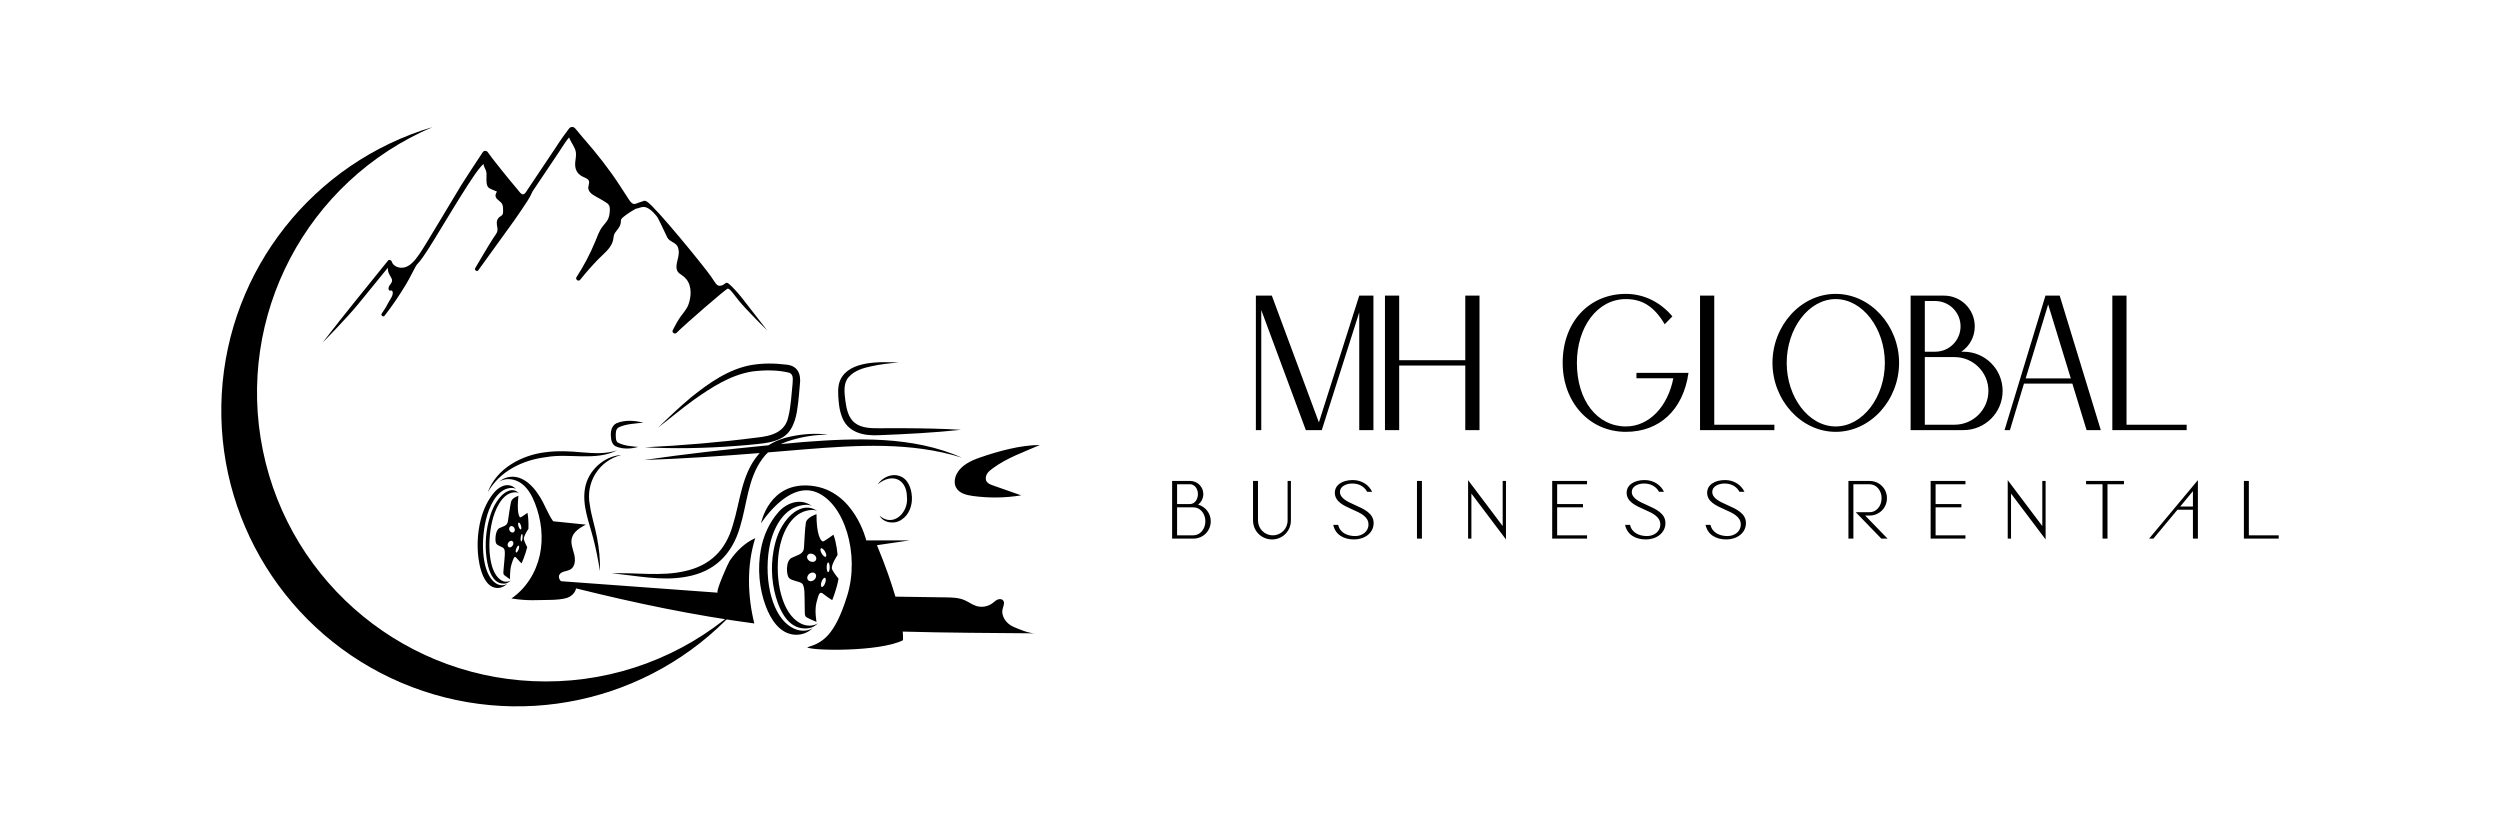 <?xml version="1.0" encoding="UTF-8" standalone="no"?>
<svg xmlns="http://www.w3.org/2000/svg" xmlns:xlink="http://www.w3.org/1999/xlink" xmlns:serif="http://www.serif.com/" width="100%" height="100%" viewBox="0 0 7500 2500" version="1.1" xml:space="preserve" style="fill-rule:evenodd;clip-rule:evenodd;stroke-linejoin:round;stroke-miterlimit:2;">
  <rect id="ArtBoard1" x="0" y="0" width="7500" height="2500" style="fill:none;"></rect>
  <g id="shape-789b06c3-1d9c-4a18-be6a-d6c48710929f">
    <g>
      <g id="path-01_00000117659012847650023140000017237348984091667596_">
        <path d="M2225.133,892.904c-8.747,-10.934 -27.255,-32.375 -38.243,-41.229c-10.187,-8.214 -9.707,0.587 -21.015,4.374c-0.16,0.053 -0.32,0.107 -0.48,0.16c-0.693,0.053 -1.44,0.267 -2.187,0.64c-6.027,1.493 -10.347,0.427 -15.041,-5.334c-5.12,-6.294 -9.334,-13.548 -13.868,-20.321c-18.988,-28.215 -169.291,-212.441 -193.506,-226.362c-9.707,-5.547 -10.294,-0.533 -20.961,1.813c-5.654,1.227 -11.627,5.654 -17.548,5.28c-6.72,-0.427 -11.574,-7.414 -14.988,-12.534c-17.228,-25.655 -33.176,-51.897 -51.203,-77.072c-18.028,-25.175 -36.909,-49.71 -56.697,-73.552c-9.814,-11.894 -19.841,-23.575 -30.082,-35.149c-4.96,-5.6 -15.841,-18.775 -23.788,-28.429c-4.8,-5.867 -13.814,-5.654 -18.348,0.427c-6.24,8.374 -14.134,18.988 -17.921,24.215c-8.907,12.267 -16.961,25.175 -25.388,37.763c-17.921,26.722 -35.842,53.497 -53.71,80.219c-8.801,13.174 -17.601,26.295 -26.402,39.469c-3.2,4.747 -7.307,13.494 -13.228,15.521c-6.56,2.24 -13.761,-9.547 -17.494,-13.868c-21.548,-24.908 -81.552,-99.26 -89.393,-111.954c-3.574,-5.76 -11.841,-5.867 -15.574,-0.213c-16.641,25.175 -54.19,82.299 -64.964,99.793c-28.322,46.243 -107.901,181.132 -123.368,203.267c-2.24,3.2 -4.694,6.667 -7.254,10.187c-2.453,2.934 -4.854,5.974 -7.094,9.121c-11.894,14.241 -26.935,26.562 -46.083,23.735c-10.667,-1.6 -20.801,-7.681 -24.268,-18.401c-1.44,-4.374 -7.894,-6.614 -10.881,-2.827c-32.696,40.749 -65.658,81.285 -98.513,121.928c-32.909,40.696 -65.178,81.765 -97.126,123.208c-2.934,3.84 73.232,-74.085 106.194,-114.621c29.602,-36.322 59.097,-72.698 88.806,-108.914c-0.107,3.894 0.16,7.841 1.173,11.841c2.027,8.001 7.52,14.134 10.561,21.655c5.334,13.281 -13.174,18.775 -9.174,32.269c0.64,2.08 2.88,3.147 4.854,2.667c9.867,-2.293 7.734,10.934 5.387,16.161c-3.52,8.001 -9.067,15.254 -12.801,22.882c-5.174,10.614 -11.841,20.375 -18.561,30.135c-3.414,4.96 4.8,11.414 8.481,6.667c23.682,-30.509 45.71,-62.831 65.498,-96.113c9.707,-16.321 17.921,-33.389 26.988,-50.03c1.173,-2.187 2.507,-4.374 3.787,-6.507c7.094,-7.307 13.281,-15.628 18.935,-23.468c31.575,-43.683 136.116,-227.855 171.958,-269.191c2.934,-3.36 6.08,-7.414 9.974,-10.027c0.267,3.627 1.44,7.414 3.2,10.561c3.04,5.6 5.387,11.574 5.76,17.921c0.373,7.574 -0.587,15.041 -0.213,22.615c0.267,5.174 0.907,11.201 3.52,15.894c3.2,5.76 9.067,7.627 14.774,10.027c3.414,1.44 6.88,2.88 10.294,4.374c3.627,1.6 3.254,0.053 1.973,2.667c-2.133,4.427 -4.374,8.107 -2.987,13.441c2.88,10.881 16.268,13.601 20.161,24.055c2.08,5.547 2.293,11.574 2.187,17.334c-0.053,3.04 0.107,6.614 -0.587,9.601c-1.227,5.174 -4.8,6.56 -8.694,9.281c-8.427,5.867 -10.721,14.134 -9.281,24.375c0.853,6.24 2.827,13.014 1.333,19.201c-1.653,6.827 -7.04,12.748 -10.721,18.455c-19.628,30.242 -37.229,61.711 -55.844,92.539c-3.147,5.174 5.44,11.734 9.067,6.72c36.162,-50.083 72.538,-100.007 108.487,-150.25c7.36,-10.294 14.454,-20.748 21.495,-31.309c11.681,-17.441 24.855,-35.842 33.176,-55.577c7.841,-11.574 15.574,-23.202 23.362,-34.829c17.921,-26.722 35.842,-53.497 53.764,-80.219c9.067,-13.494 17.601,-27.629 27.362,-40.643c1.44,-1.92 3.147,-4.107 5.014,-6.134c4.48,12.054 12.481,22.401 17.601,34.349c7.414,17.281 -0.693,33.549 0.8,51.097c1.28,14.828 9.014,25.548 22.508,32.162c5.867,2.88 15.308,5.707 18.295,12.214c3.254,7.04 -2.667,16.214 -1.493,23.788c2.4,15.414 21.921,22.882 33.709,29.869c7.52,4.427 15.414,8.534 22.508,13.708c9.227,6.72 8.801,15.361 8.054,25.442c-0.64,8.534 -2.027,16.961 -6.134,24.375c-4.267,7.627 -10.507,13.814 -15.788,20.748c-10.241,13.441 -15.361,29.549 -21.815,45.123c-15.468,37.282 -34.242,73.072 -56.27,106.674c-4,6.08 6.24,13.761 10.827,8.054c17.014,-21.281 34.989,-41.816 53.977,-61.391c16.001,-16.481 37.923,-32.322 44.696,-55.524c1.547,-5.334 1.493,-10.987 2.827,-16.374c1.333,-5.547 4.534,-9.814 8.001,-14.134c5.707,-7.254 11.574,-14.401 12.801,-24.055c0.427,-3.467 -0.16,-7.467 1.387,-10.667c1.227,-2.507 3.84,-4.587 5.92,-6.347c5.227,-4.48 10.934,-8.481 16.641,-12.321c6.72,-4.534 13.708,-8.641 20.801,-12.641c9.761,-1.44 18.401,-7.681 29.122,-4.854c11.841,3.147 21.655,12.961 29.549,22.028c2.293,2.667 4.48,5.44 6.667,8.267c2.934,6.08 6.294,12.001 9.174,17.975c6.827,13.974 13.548,28.002 20.055,42.136c6.08,13.334 26.562,15.254 31.735,28.962c5.174,13.761 2.72,25.335 -0.64,38.723c-2.667,10.667 -6.24,24.855 0.48,35.202c2.827,4.374 7.147,7.094 11.361,9.867c5.28,3.467 10.081,7.627 14.134,12.481c17.601,21.175 15.094,52.964 6.614,76.432c-5.014,13.921 -15.308,24.535 -23.628,36.376c-8.961,12.748 -16.214,26.615 -23.415,40.429c-3.52,6.72 5.814,13.601 11.094,8.267c23.415,-23.682 150.25,-133.929 154.144,-132.915c6.56,1.76 11.681,9.014 15.681,14.081c5.494,6.934 10.934,13.921 16.374,20.908c20.908,26.562 86.566,91.099 86.566,91.099c0,0 -66.244,-85.552 -76.965,-98.993Z" style="fill-rule:nonzero;"></path>
      </g>
    </g>
  </g>
  <g id="logo-logo">
    <g>
      <g>
        <g>
          <g>
            <path d="M1637.679,2044.309c207.042,0.286 407.28,-73.905 564.152,-209.026c-254.5,274.222 -653.636,359.392 -997.902,212.937c-344.265,-146.455 -559.713,-493.077 -538.651,-866.606c21.062,-373.529 274.11,-693.734 632.657,-800.559c-378.732,161.298 -591.644,566.851 -509.341,970.188c82.303,403.338 437.087,693.049 848.736,693.066l0.348,0Z" style="fill-rule:nonzero;"></path>
          </g>
        </g>
      </g>
    </g>
  </g>
  <g id="text-logo">
    <g>
      <g id="text-logo-path-0">
        <path d="M3815.496,886.873l-47.869,0l0,403.442l16.17,0l0,-360.216l133.68,360.216l47.869,0l112.388,-353.332l0,353.332l42.586,0l0,-403.442l-42.586,0l-121.033,380.388l-141.205,-380.388Zm339.404,403.442l42.666,0l0,-193.636l198.279,0l0,193.636l42.666,0l0,-403.442l-42.666,0l0,193.636l-198.279,0l0,-193.636l-42.666,0l0,403.442Zm533.12,-201.721c0,116.39 78.447,206.924 189.634,206.924c99.74,0 171.783,-64.599 187.873,-176.986l-156.174,0l0,16.17l110.706,0c-16.73,85.331 -72.684,144.647 -142.406,144.647c-84.691,0 -146.968,-76.046 -146.968,-190.755c0,-107.184 61.077,-191.315 146.968,-191.315c48.989,0 84.771,21.853 116.47,75.485l23.054,-23.614c-35.781,-42.666 -85.331,-67.481 -139.524,-67.481c-108.945,0 -189.634,83.01 -189.634,206.924Zm635.181,185.551l-180.428,0l0,-387.273l-42.666,0l0,403.442l223.094,0l0,-16.17Zm-5.763,-185.551c0,111.267 85.251,206.924 189.634,206.924c104.863,0 190.194,-95.657 190.194,-206.924c0,-111.267 -85.331,-206.924 -190.194,-206.924c-104.943,0 -189.634,95.657 -189.634,206.924Zm189.634,-191.315c81.249,0 147.529,88.693 147.529,191.315c0,102.622 -66.28,190.755 -147.529,190.755c-81.329,0 -146.968,-88.133 -146.968,-190.755c0,-102.622 65.639,-191.315 146.968,-191.315Zm324.995,-10.406l-100.22,0l0,403.442l158.495,0c65.079,0 117.511,-52.431 117.511,-117.591c0,-65.079 -52.431,-117.591 -117.511,-117.591l-6.404,0c24.815,-16.65 40.344,-44.347 40.344,-76.046c0,-50.75 -40.905,-92.215 -92.215,-92.215Zm-26.496,168.261l-31.139,0l0,-152.091l31.139,0c42.105,0 76.126,33.94 76.126,76.046c0,42.105 -34.02,76.046 -76.126,76.046Zm58.195,219.012l-89.334,0l0,-202.842l89.334,0c55.954,0 101.501,45.547 101.501,101.421c0,55.954 -45.547,101.421 -101.501,101.421Zm149.85,16.17l16.17,0l42.105,-139.444l145.207,0l42.666,139.444l42.666,0l-123.354,-403.442l-42.666,0l-122.794,403.442Zm198.839,-155.053l-135.441,0l67.481,-221.893l67.961,221.893Zm347.569,138.883l-180.428,0l0,-387.273l-42.586,0l0,403.442l223.014,0l0,-16.17Z" style="fill-rule:nonzero;"></path>
      </g>
    </g>
  </g>
  <g id="tagline-5c738b89-07a3-4351-9a2d-505579ae2938-logo">
    <g>
      <g id="tagline-5c738b89-07a3-4351-9a2d-505579ae2938-logo-path-0">
        <path d="M3570.497,1442.865l-54.113,0l0,172.984l64.038,0c28.737,0 51.871,-23.054 51.871,-52.111c0,-24.094 -16.17,-43.706 -38.023,-49.87c9.446,-7.204 15.689,-18.651 15.689,-31.779c0,-21.853 -17.851,-39.224 -39.464,-39.224Zm0,69.242l-39.224,0l0,-59.316l39.224,0c12.648,0 23.294,12.968 23.294,29.298c0,16.89 -10.646,30.018 -23.294,30.018Zm9.926,93.816l-49.15,0l0,-83.89l49.15,0c19.852,0 35.701,18.411 35.701,41.705c0,23.614 -15.85,42.185 -35.701,42.185Zm178.667,-163.058l0,118.391c0,31.779 25.295,57.074 57.074,57.074c31.539,0 56.594,-25.295 56.594,-57.074l0,-118.391l-9.926,0l0,118.391c0,24.815 -19.612,44.667 -44.187,44.667c-25.055,0 -44.667,-19.852 -44.667,-44.667l0,-118.391l-14.889,0Zm255.594,131.759l-14.889,0c6.164,29.538 31.219,43.706 62.518,43.706c31.059,0 58.595,-18.891 58.595,-49.15c0,-29.298 -29.057,-42.185 -55.874,-54.112c-23.294,-10.406 -45.147,-20.332 -45.147,-39.464c0,-16.57 19.131,-25.055 36.742,-25.055c24.014,0 37.703,11.927 44.907,24.815l14.889,0c-9.206,-19.612 -30.018,-35.221 -58.115,-35.221c-32.259,0 -53.792,15.369 -53.792,38.023c0,26.736 26.496,38.663 52.351,50.11c24.815,10.887 48.589,21.533 48.589,45.147c0,21.613 -19.051,34.741 -39.944,34.741c-22.814,0 -45.868,-9.686 -50.831,-33.54Zm251.111,-131.759l-14.889,0l0,172.984l14.889,0l0,-172.984Zm138.483,-2.481l0,175.465l9.926,0l0,-135.201l103.742,137.683l0,-175.465l-9.926,0l0,135.281l-103.742,-137.763Zm252.312,2.481l0,172.984l104.543,0l0,-9.926l-89.654,0l0,-83.89l77.487,0l0,-9.926l-77.487,0l0,-59.316l89.654,0l0,-9.926l-104.543,0Zm233.58,131.759l-14.889,0c6.164,29.538 31.219,43.706 62.518,43.706c30.979,0 58.515,-18.891 58.515,-49.15c0,-29.298 -28.977,-42.185 -55.794,-54.112c-23.374,-10.406 -45.147,-20.332 -45.147,-39.464c0,-16.57 19.051,-25.055 36.662,-25.055c24.094,0 37.783,11.927 44.987,24.815l14.889,0c-9.206,-19.612 -30.098,-35.221 -58.115,-35.221c-32.259,0 -53.872,15.369 -53.872,38.023c0,26.736 26.576,38.663 52.431,50.11c24.815,10.887 48.589,21.533 48.589,45.147c0,21.613 -19.131,34.741 -39.944,34.741c-22.814,0 -45.868,-9.686 -50.831,-33.54Zm241.425,0l-14.889,0c6.164,29.538 31.219,43.706 62.518,43.706c31.059,0 58.595,-18.891 58.595,-49.15c0,-29.298 -29.057,-42.185 -55.874,-54.112c-23.294,-10.406 -45.147,-20.332 -45.147,-39.464c0,-16.57 19.131,-25.055 36.742,-25.055c24.014,0 37.703,11.927 44.907,24.815l14.889,0c-9.206,-19.612 -30.018,-35.221 -58.115,-35.221c-32.259,0 -53.792,15.369 -53.792,38.023c0,26.736 26.496,38.663 52.351,50.11c24.815,10.887 48.589,21.533 48.589,45.147c0,21.613 -19.051,34.741 -39.944,34.741c-22.814,0 -45.868,-9.686 -50.831,-33.54Zm477.407,-131.759l-63.718,0l0,172.984l14.889,0l0,-163.058l48.829,0c19.852,0 35.781,18.411 35.781,41.705c0,23.854 -15.93,42.185 -35.781,42.185l-41.705,0l76.686,79.168l18.651,0l-67.24,-69.242l13.608,0c28.817,0 51.871,-23.054 51.871,-52.111c0,-28.737 -23.054,-51.631 -51.871,-51.631Zm182.91,0l0,172.984l104.463,0l0,-9.926l-89.574,0l0,-83.89l77.406,0l0,-9.926l-77.406,0l0,-59.316l89.574,0l0,-9.926l-104.463,0Zm231.259,-2.481l0,175.465l9.926,0l0,-135.201l103.742,137.683l0,-175.465l-9.926,0l0,135.281l-103.742,-137.763Zm235.021,2.481l0,9.926l49.39,0l0,163.058l14.889,0l0,-163.058l49.39,0l0,-9.926l-113.668,0Zm320.593,86.372l0,86.612l14.889,0l0,-175.465l-146.408,175.465l12.888,0l72.203,-86.612l46.428,0Zm0,-9.686l-38.183,0l38.183,-46.108l0,46.108Zm152.892,-76.686l0,172.984l104.463,0l0,-9.926l-89.574,0l0,-163.058l-14.889,0Z" style="fill-rule:nonzero;"></path>
      </g>
    </g>
  </g>
  <g id="shape-561d70c8-7ec4-4d07-9753-c224d7313ac8">
    <g>
      <g id="Layer_1">
        <path d="M2500.303,1604.028c0,0 -19.575,14.5 -29.001,19.575c-9.425,5.075 -22.475,-23.925 -21.75,-81.201c0,0 -29.001,9.425 -31.9,25.375c-2.9,15.95 -4.35,57.275 -5.8,76.126c-1.45,18.85 -18.125,20.3 -36.975,29.725c-18.85,9.425 -16.03,52.925 -7.29,60.9c8.74,7.975 27.305,8.7 37.598,15.225c10.292,6.525 8.118,39.15 8.842,63.801c0.725,24.65 -1.45,34.075 5.8,38.425c7.25,4.349 29.725,13.775 29.725,13.775c0,0 -6.525,-34.8 0,-58.726c6.524,-23.925 8.7,-34.8 20.3,-25.375c11.6,9.425 26.825,18.85 26.825,18.85c0,0 14.5,-36.25 18.85,-64.525c0,0 -15.051,-17.891 -19.525,-28.903c-4.315,-10.621 16.625,-42.147 16.625,-42.147c0,0 -2.175,-34.075 -12.325,-60.901l0,0Zm-57.51,135.239c-5.964,5.344 -14.265,5.808 -18.54,1.037c-4.276,-4.771 -2.906,-12.972 3.058,-18.315c5.964,-5.344 14.265,-5.809 18.54,-1.037c4.275,4.771 2.906,12.971 -3.058,18.315l-0,0Zm4.816,-58.691c-3.203,5.548 -11.422,6.8 -18.357,2.796c-6.935,-4.004 -9.961,-11.748 -6.758,-17.296c3.203,-5.548 11.422,-6.8 18.358,-2.796c6.935,4.003 9.961,11.748 6.757,17.296l0,0Zm27.978,68.427c-2.67,7.55 -7.283,12.804 -10.304,11.737c-3.02,-1.069 -3.303,-8.055 -0.633,-15.605c2.67,-7.55 7.283,-12.804 10.304,-11.736c3.02,1.068 3.303,8.055 0.633,15.604Zm1.781,-78.806c-2.774,1.601 -8.269,-2.722 -12.273,-9.657c-4.004,-6.935 -5.001,-13.856 -2.227,-15.458c2.774,-1.601 8.269,2.722 12.273,9.657c4.004,6.935 5.001,13.856 2.227,15.458Zm7.169,46.198c-2.491,0 -4.51,-6.492 -4.51,-14.5c0,-8.008 2.019,-14.5 4.51,-14.5c2.491,0 4.51,6.492 4.51,14.5c0,8.008 -2.019,14.5 -4.51,14.5Zm-30.843,-181.409c-8.74,-7.356 -22.855,-5.4 -33.061,-3.039c-51.141,11.834 -76.186,73.133 -83.514,119.875c-6.72,42.865 -5.082,92.58 6.932,134.297c9.66,33.546 26.84,69.175 59.865,85.094c15.649,7.543 35.344,8.226 49.769,-1.455c-12.213,12.539 -25.513,16.566 -42.982,15.451c-41.233,-2.632 -64.194,-40.987 -76.932,-75.62c-18.1,-49.211 -22.503,-105.832 -13.156,-157.369c6.769,-37.326 18.261,-68.9 43.067,-97.849c23.203,-27.078 60.331,-44.365 90.012,-19.384Zm-15.532,349.33c-13.726,13.646 -33.754,21.111 -53.386,19.898c-46.338,-2.865 -72.953,-47.465 -87.269,-85.156c-20.342,-53.556 -25.289,-115.176 -14.786,-171.263c7.607,-40.621 24.91,-80.129 52.789,-111.634c26.077,-29.469 69.305,-43.36 102.662,-16.173c-9.823,-8.006 -25.686,-5.877 -37.155,-3.307c-57.475,12.878 -85.621,79.59 -93.857,130.458c-7.552,46.649 -5.711,100.754 7.79,146.153c10.857,36.508 30.164,75.283 67.279,92.607c17.588,8.209 39.722,8.952 55.932,-1.583Zm-855.831,-345.903c0,0 -13.415,9.985 -19.725,13.318c-6.31,3.333 -12.248,-19.928 -7.343,-64.199c0,0 -18.936,5.465 -21.996,17.623c-3.06,12.158 -7.181,44.041 -9.556,58.535c-2.375,14.494 -12.954,14.564 -25.519,20.668c-12.565,6.104 -14.175,39.94 -9.309,46.661c4.867,6.722 16.464,8.453 22.418,14.15c5.953,5.698 2.053,30.803 0.593,49.922c-1.461,19.118 -3.558,26.274 0.655,30.096c4.213,3.823 17.589,12.532 17.589,12.532c0,0 -1.392,-27.337 4.563,-45.437c5.955,-18.1 8.165,-26.378 14.714,-18.354c6.549,8.024 15.374,16.276 15.374,16.276c0,0 11.919,-27.134 16.846,-48.737c0,-0 -8.058,-14.792 -10.01,-23.595c-1.883,-8.489 13.711,-31.562 13.711,-31.562c0,0 1.283,-26.502 -3.004,-47.898l-0,0Zm-46.609,101.013c-4.159,3.759 -9.406,3.595 -11.718,-0.366c-2.313,-3.961 -0.817,-10.22 3.343,-13.978c4.159,-3.759 9.405,-3.595 11.718,0.366c2.313,3.961 0.817,10.22 -3.343,13.978Zm7.584,-45.107c-2.442,4.091 -7.698,4.541 -11.74,1.006c-4.043,-3.535 -5.34,-9.718 -2.898,-13.808c2.442,-4.091 7.698,-4.541 11.74,-1.006c4.042,3.535 5.34,9.718 2.898,13.808Zm12.244,54.708c-2.263,5.673 -5.567,9.448 -7.38,8.431c-1.812,-1.017 -1.447,-6.44 0.815,-12.113c2.263,-5.673 5.567,-9.448 7.379,-8.431c1.813,1.017 1.448,6.44 -0.815,12.113Zm0.289,-69.108c-1.975,-5.619 -2.063,-11.036 -0.197,-12.101c1.866,-1.064 4.979,2.628 6.954,8.246c1.975,5.619 2.063,11.036 0.197,12.101c-1.866,1.064 -4.979,-2.628 -6.954,-8.246Zm11.821,33.509c-0.622,6.196 -2.394,11.092 -3.957,10.935c-1.564,-0.157 -2.327,-5.308 -1.704,-11.504c0.622,-6.196 2.394,-11.092 3.957,-10.935c1.564,0.157 2.326,5.307 1.704,11.504Zm-35.241,127.651c-8.641,8.932 -17.302,11.209 -28.181,9.245c-25.677,-4.636 -37.11,-35.759 -42.414,-63.359c-7.538,-39.218 -5.901,-83.304 3.97,-122.591c7.15,-28.453 16.816,-52.159 34.638,-72.994c16.669,-19.489 41.318,-30.523 58.007,-9.324c-4.915,-6.243 -13.926,-5.619 -20.516,-4.435c-33.021,5.932 -53.506,51.783 -61.738,87.486c-7.549,32.742 -10.384,71.312 -6.085,104.347c3.457,26.564 11.472,55.215 30.965,69.614c9.237,6.823 21.547,8.593 31.354,2.012l-0,0Zm-10.875,10.286c-9.676,9.693 -22.828,14.206 -35.057,12.029c-28.864,-5.138 -42.105,-41.324 -48.162,-71.389c-8.607,-42.721 -6.924,-90.709 4.027,-133.444c7.932,-30.95 21.863,-60.428 41.811,-83.047c18.659,-21.157 46.873,-29.18 65.699,-6.042c-5.544,-6.814 -15.667,-6.167 -23.066,-4.901c-37.078,6.341 -59.93,56.184 -69.053,95.022c-8.366,35.618 -11.414,77.597 -6.467,113.575c3.978,28.931 13.084,60.15 35.035,75.895c10.402,7.46 24.238,9.431 35.232,2.301l0,0Zm1199.366,-259.623c-0.578,-56.371 -46.255,-73.66 -88.157,-38.334c13.761,-20.32 40.335,-33.931 65.319,-25.571c26.577,8.291 36.458,38.439 37.656,63.257c1.329,25.236 -8.336,52.994 -30.283,67.366c-20.349,15.021 -54.219,11.529 -66.676,-11.279c40.785,35.824 86.973,-9.316 82.14,-55.439Zm-455.212,122.74c-25.824,81.014 -23.196,173.822 -2.768,255.924c-180.17,-24.013 -358.3,-61.32 -534.728,-105.244c-2.267,12.056 -12.352,22.392 -23.982,27.264c-13.795,5.779 -39.914,7.245 -54.871,7.286c-38.905,0.109 -63.835,3.676 -115.134,-4.309c43.852,-29.834 73.814,-78.098 85.15,-129.91c11.335,-51.812 4.745,-106.762 -14.631,-156.134c-8.798,-22.418 -20.818,-44.584 -40.233,-58.833c-19.415,-14.25 -47.67,-18.602 -67.557,-5.019c19.637,-17.431 46.832,-19.931 70.267,-8.087c23.435,11.844 40.535,33.323 54.133,55.785c13.598,22.463 22.848,49.246 38.134,70.596c32.662,3.35 65.324,6.7 97.986,10.05c-17.659,9.486 -37.028,21.073 -41.96,40.502c-4.086,16.097 3.111,32.581 7.117,48.699c4.006,16.117 3.134,36.516 -11.087,45.095c-10.99,6.629 -28.073,4.944 -33.581,16.537c-3.103,6.532 -0.313,13.605 4.881,18.931l470.752,34.439c-8.593,-0.629 30.483,-88.198 35.084,-94.998c18.719,-27.667 45.952,-55.263 77.03,-68.575l0,-0Zm13.362,-255.332c-115.671,9.146 -232.758,17.084 -346.776,20.848c124.136,-18.079 248.73,-32 373.526,-44.149c20.232,-13.325 43.831,-21.871 67.226,-26.545c36.804,-7.61 74.655,-10.434 111.501,-5.081c-37.062,-0.413 -73.811,5.382 -108.776,15.665c-11.663,3.285 -23.025,7.421 -33.843,12.483c22.684,-2.149 45.372,-4.26 68.067,-6.319c158.797,-12.058 327.275,-18.772 475.988,46.94c-153.961,-48.187 -315.936,-37.469 -474.238,-24.761c-35.577,3.017 -71.491,6.011 -107.551,8.918c-6.017,5.539 -11.598,11.642 -16.525,18.524c-44.419,59.532 -46.281,136.293 -67.937,206.33c-23.894,81.913 -77.489,134.085 -162.063,148.394c-75.12,13.709 -148.892,-4.238 -223.282,-10.269c72.984,-3.295 148.328,9.808 219.797,-6.681c76.205,-16.548 123.128,-62.86 144.309,-138.076c21.831,-69.881 25.858,-150.908 75.566,-210.496c1.56,-2.019 3.334,-3.824 5.01,-5.728l0,-0Zm98.615,-207.225c0.787,-14.979 3.146,-27.27 -9.138,-33.522c-35.439,-9.032 -75.218,-8.484 -111.443,-4.067c-65.804,10.516 -123.167,48.036 -176.966,86.16c-36.296,26.345 -70.935,55.316 -106.554,83.035c32.376,-31.446 65.019,-62.578 99.846,-91.664c52.838,-42.404 112.161,-84.576 180.565,-96.787c34.599,-5.818 69.427,-5.542 104.057,-1.272c35.025,2.796 45.83,28.039 41.569,59.941c-1.858,20.167 -3.793,48.1 -6.989,67.87c-4.215,35.255 -15.558,77.128 -50.804,93.829c-22.666,11.616 -46.649,14.131 -69.063,16.592c-22.481,2.45 -45.019,4.351 -67.567,6.015c-90.171,6.762 -180.708,8.53 -270.864,3.877c111.828,-5.48 225.241,-14.841 336.171,-29.215c43.045,-4.405 84.91,-15.595 94.477,-62.259c7.439,-29.759 9.579,-67.145 12.703,-98.534l0,-0Zm-544.771,158.78c-1.932,-14.745 1.592,-34.026 16.758,-41.074c26.394,-10.847 54.445,-7.758 81.068,-1.807c-24.685,2.954 -52.292,3.61 -74.157,13.993c-9.979,5.413 -9.566,17.6 -9.187,28.159c0.471,7.162 0.462,13.635 6.263,17.821c18.214,9.322 39.919,11.359 60.994,12.909c-21.63,6.035 -46.473,7.638 -67.849,-1.858c-10.051,-5.067 -13.795,-18.217 -13.891,-28.144l0,-0Zm-63.56,203.381c4.331,32.458 15.334,64.572 21.624,98.184c6.5,33.436 9.781,67.484 8.905,101.372c-5.292,-33.465 -11.716,-66.425 -20.198,-98.804c-12.361,-48.241 -34.125,-99.594 -24.407,-151.364c9.23,-51.877 56.899,-95.494 108.785,-98.51c-67.146,17.031 -107.477,81.826 -94.709,149.121l-0,-0Zm-306.005,-37.091c25.182,-70.877 101.25,-111.679 172.821,-120.293c36.25,-4.881 73.254,-3.169 109.314,0.299c35.649,2.857 71.648,5.418 106.263,-6.139c-66.098,33.229 -143.806,8.09 -213.6,20.542c-69.927,8.585 -139.164,42.039 -174.797,105.592Zm1476.4,-104.378c54.376,-18.847 122.356,-37.697 179.819,-37.573c-49.35,21.786 -97.003,37.561 -141.433,69.947c-6.489,4.729 -13.008,9.803 -17.126,16.697c-4.118,6.893 -5.365,16.065 -1.08,22.856c3.959,6.274 11.481,9.134 18.481,11.591c28.41,9.974 56.821,19.948 85.231,29.922c-48.186,7.9 -97.563,8.497 -145.926,1.761c-18.742,-2.61 -39.637,-7.88 -49.023,-24.31c-7.498,-13.125 -5.1,-30.095 2.228,-43.316c13.839,-24.967 41.858,-38.225 68.83,-47.573l0,0Zm-423.743,-167.807c-1.619,-20.972 -4.192,-44.845 5.067,-65.46c27.348,-58.419 121.635,-53.973 175.391,-51.721c-27.436,2.013 -54.611,5.126 -81.156,10.939c-25.293,5.132 -52.017,13.016 -69.016,32.473c-16.461,18.06 -13.485,44.765 -10.154,71.525c3.287,24.312 8.802,50.804 28.338,66.191c19.631,15.195 46.863,16.174 71.705,16.037c27.243,0.052 54.803,-0.448 82.202,-0.096c54.872,0.285 109.765,1.407 164.71,4.751c-82.161,8.839 -164.138,12.929 -246.611,16.211c-46.638,2.409 -95.221,-8.2 -111.743,-58.168c-5.199,-14.196 -7.434,-28.616 -8.733,-42.681l0,-0Zm587.093,695.255c-125.97,-1.176 -264.442,-1.569 -394.901,-5.285c1.671,18.067 0.615,25.978 0.615,25.978c-69.806,35.334 -276.077,31.857 -287.039,21.144c43.803,-13.062 82.069,-32.062 120.068,-155.558c37.999,-123.496 -8.313,-276.679 -93.492,-309.929c-85.179,-33.249 -165.376,93.81 -165.376,93.81c0,0 23.749,-127.059 152.088,-112.809c128.338,14.25 163.778,163.87 163.778,163.87l129.434,0l-97.373,14.249c26.131,63.209 43.562,113.959 55.225,154.194c1.963,0.145 3.803,0.252 5.44,0.276c48.435,0.702 96.871,1.405 145.306,2.107c19.153,0.278 38.874,0.671 56.483,8.208c12.108,5.183 22.773,13.583 35.328,17.562c16.159,5.12 34.688,2.056 48.339,-7.993c4.98,-3.666 9.396,-8.227 15.005,-10.829c5.609,-2.603 13.098,-2.657 17.166,2.001c5.906,6.761 0.875,16.959 -1.27,25.676c-5.45,22.152 11.58,44.844 32.567,53.782c18.263,7.779 41.805,18.02 62.608,19.545l0,0Zm9.107,0.081c-2.955,0.199 -6.003,0.147 -9.107,-0.081c3.012,0.028 6.109,0.051 9.107,0.081Z" style="fill-rule:nonzero;"></path>
      </g>
    </g>
  </g>
</svg>
